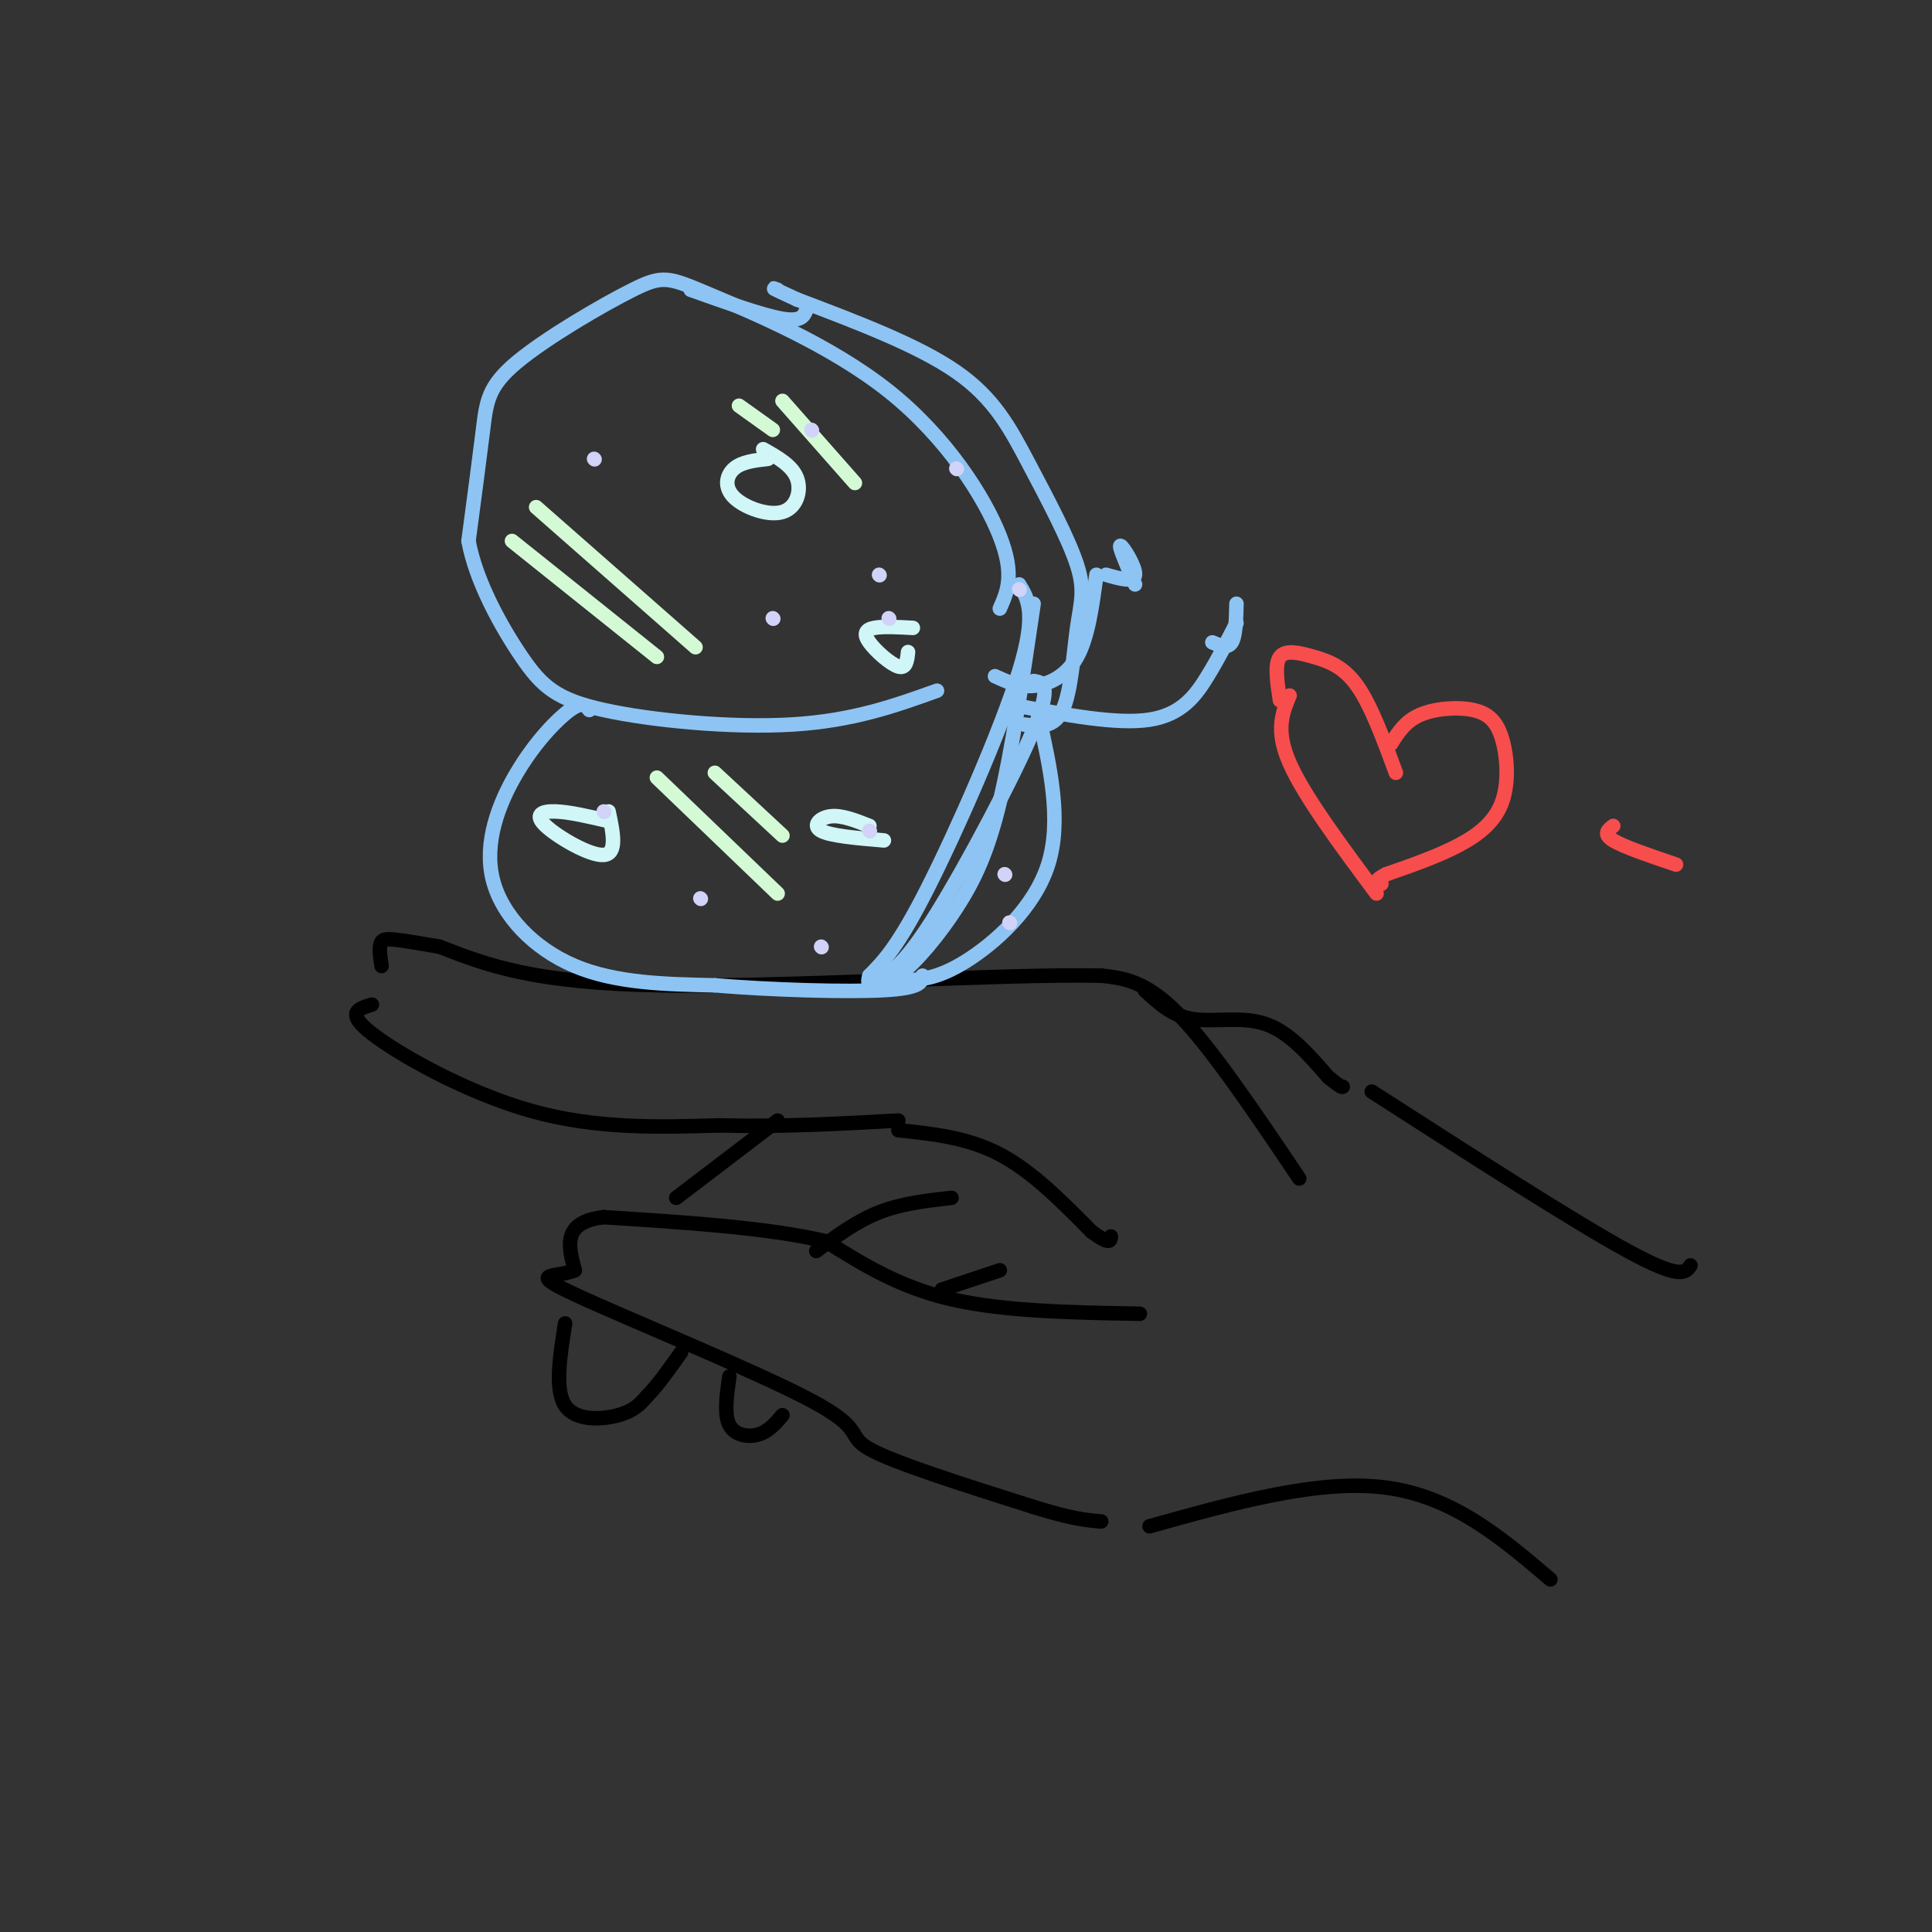 <svg viewBox='0 0 400 400' version='1.1' xmlns='http://www.w3.org/2000/svg' xmlns:xlink='http://www.w3.org/1999/xlink'><rect x="0" y="0" width="400" height="400" fill="#333333" stroke="none"/><g fill='none' stroke='#000000' stroke-width='3' stroke-linecap='round' stroke-linejoin='round'><path d='M269,244c-9.083,-13.500 -18.167,-27.000 -25,-34c-6.833,-7.000 -11.417,-7.500 -16,-8'/><path d='M228,202c-20.667,-0.444 -64.333,2.444 -91,2c-26.667,-0.444 -36.333,-4.222 -46,-8'/><path d='M91,196c-9.822,-1.689 -11.378,-1.911 -12,-1c-0.622,0.911 -0.311,2.956 0,5'/><path d='M77,208c-2.800,0.822 -5.600,1.644 0,6c5.600,4.356 19.600,12.244 33,16c13.400,3.756 26.200,3.378 39,3'/><path d='M149,233c12.667,0.333 24.833,-0.333 37,-1'/><path d='M186,234c7.167,0.750 14.333,1.500 21,5c6.667,3.500 12.833,9.750 19,16'/><path d='M226,255c3.833,2.833 3.917,1.917 4,1'/><path d='M236,272c-14.083,-0.250 -28.167,-0.500 -39,-3c-10.833,-2.500 -18.417,-7.250 -26,-12'/><path d='M171,257c-12.000,-2.833 -29.000,-3.917 -46,-5'/><path d='M125,252c-8.667,1.000 -7.333,6.000 -6,11'/><path d='M119,263c-3.815,1.622 -10.352,0.177 0,5c10.352,4.823 37.595,15.914 49,22c11.405,6.086 6.973,7.167 12,10c5.027,2.833 19.514,7.416 34,12'/><path d='M214,312c8.000,2.500 11.000,2.750 14,3'/><path d='M161,232c0.000,0.000 -21.000,16.000 -21,16'/><path d='M117,274c-1.089,6.867 -2.178,13.733 0,17c2.178,3.267 7.622,2.933 11,2c3.378,-0.933 4.689,-2.467 6,-4'/><path d='M134,289c2.167,-2.167 4.583,-5.583 7,-9'/><path d='M151,285c-0.556,3.911 -1.111,7.822 0,10c1.111,2.178 3.889,2.622 6,2c2.111,-0.622 3.556,-2.311 5,-4'/><path d='M169,259c4.167,-3.083 8.333,-6.167 13,-8c4.667,-1.833 9.833,-2.417 15,-3'/><path d='M195,267c0.000,0.000 12.000,-4.000 12,-4'/><path d='M237,205c2.844,2.667 5.689,5.333 10,6c4.311,0.667 10.089,-0.667 15,1c4.911,1.667 8.956,6.333 13,11'/><path d='M275,223c2.667,2.167 2.833,2.083 3,2'/><path d='M284,226c21.000,13.500 42.000,27.000 53,33c11.000,6.000 12.000,4.500 13,3'/><path d='M238,316c17.583,-4.917 35.167,-9.833 49,-8c13.833,1.833 23.917,10.417 34,19'/></g>
<g fill='none' stroke='#8DC4F4' stroke-width='3' stroke-linecap='round' stroke-linejoin='round'><path d='M207,126c1.563,-3.514 3.127,-7.028 0,-15c-3.127,-7.972 -10.944,-20.403 -23,-30c-12.056,-9.597 -28.349,-16.359 -37,-20c-8.651,-3.641 -9.659,-4.162 -16,-1c-6.341,3.162 -18.015,10.005 -24,15c-5.985,4.995 -6.281,8.141 -7,14c-0.719,5.859 -1.859,14.429 -3,23'/><path d='M97,112c1.523,8.397 6.831,17.890 11,24c4.169,6.110 7.199,8.837 17,11c9.801,2.163 26.372,3.761 39,3c12.628,-0.761 21.314,-3.880 30,-7'/><path d='M211,121c1.844,3.000 3.689,6.000 0,18c-3.689,12.000 -12.911,33.000 -19,45c-6.089,12.000 -9.044,15.000 -12,18'/><path d='M180,202c-1.104,3.413 2.137,2.946 6,0c3.863,-2.946 8.348,-8.370 12,-14c3.652,-5.630 6.472,-11.466 9,-22c2.528,-10.534 4.764,-25.767 7,-41'/><path d='M214,141c1.956,0.311 3.911,0.622 0,10c-3.911,9.378 -13.689,27.822 -20,38c-6.311,10.178 -9.156,12.089 -12,14'/><path d='M122,147c-0.686,-0.943 -1.372,-1.885 -4,0c-2.628,1.885 -7.199,6.598 -11,13c-3.801,6.402 -6.831,14.493 -5,22c1.831,7.507 8.523,14.431 17,18c8.477,3.569 18.738,3.785 29,4'/><path d='M148,204c11.933,0.978 27.267,1.422 35,1c7.733,-0.422 7.867,-1.711 8,-3'/><path d='M210,146c10.622,2.022 21.244,4.044 28,3c6.756,-1.044 9.644,-5.156 12,-9c2.356,-3.844 4.178,-7.422 6,-11'/><path d='M206,140c2.467,1.133 4.933,2.267 8,2c3.067,-0.267 6.733,-1.933 9,-6c2.267,-4.067 3.133,-10.533 4,-17'/><path d='M229,119c2.933,0.844 5.867,1.689 6,0c0.133,-1.689 -2.533,-5.911 -3,-6c-0.467,-0.089 1.267,3.956 3,8'/><path d='M251,133c1.583,0.667 3.167,1.333 4,0c0.833,-1.333 0.917,-4.667 1,-8'/><path d='M212,150c3.105,0.399 6.209,0.798 8,-3c1.791,-3.798 2.267,-11.794 3,-17c0.733,-5.206 1.722,-7.622 0,-13c-1.722,-5.378 -6.156,-13.717 -10,-21c-3.844,-7.283 -7.098,-13.509 -15,-19c-7.902,-5.491 -20.451,-10.245 -33,-15'/><path d='M165,62c-6.167,-2.833 -5.083,-2.417 -4,-2'/><path d='M215,148c2.444,10.956 4.889,21.911 2,31c-2.889,9.089 -11.111,16.311 -17,20c-5.889,3.689 -9.444,3.844 -13,4'/><path d='M167,64c-0.500,1.333 -1.000,2.667 -5,2c-4.000,-0.667 -11.500,-3.333 -19,-6'/></g>
<g fill='none' stroke='#D0F6F7' stroke-width='3' stroke-linecap='round' stroke-linejoin='round'><path d='M126,170c-4.071,-0.952 -8.143,-1.905 -11,-2c-2.857,-0.095 -4.500,0.667 -2,3c2.500,2.333 9.143,6.238 12,6c2.857,-0.238 1.929,-4.619 1,-9'/><path d='M159,95c-2.691,0.303 -5.381,0.606 -7,2c-1.619,1.394 -2.166,3.879 0,6c2.166,2.121 7.045,3.879 10,3c2.955,-0.879 3.987,-4.394 3,-7c-0.987,-2.606 -3.994,-4.303 -7,-6'/><path d='M189,130c-3.101,-0.173 -6.202,-0.345 -8,0c-1.798,0.345 -2.292,1.208 -1,3c1.292,1.792 4.369,4.512 6,5c1.631,0.488 1.815,-1.256 2,-3'/><path d='M180,171c-2.867,-1.133 -5.733,-2.267 -8,-2c-2.267,0.267 -3.933,1.933 -2,3c1.933,1.067 7.467,1.533 13,2'/></g>
<g fill='none' stroke='#D3FAD4' stroke-width='3' stroke-linecap='round' stroke-linejoin='round'><path d='M106,112c0.000,0.000 30.000,24.000 30,24'/><path d='M111,105c0.000,0.000 33.000,29.000 33,29'/><path d='M136,161c0.000,0.000 25.000,24.000 25,24'/><path d='M148,160c0.000,0.000 14.000,13.000 14,13'/><path d='M153,84c0.000,0.000 7.000,5.000 7,5'/><path d='M162,83c0.000,0.000 15.000,17.000 15,17'/></g>
<g fill='none' stroke='#D2D3F9' stroke-width='3' stroke-linecap='round' stroke-linejoin='round'><path d='M184,128c0.000,0.000 0.100,0.100 0.1,0.1'/><path d='M160,128c0.000,0.000 0.100,0.100 0.1,0.1'/><path d='M123,95c0.000,0.000 0.100,0.100 0.1,0.1'/><path d='M168,89c0.000,0.000 0.100,0.100 0.1,0.1'/><path d='M182,119c0.000,0.000 0.100,0.100 0.1,0.1'/><path d='M125,168c0.000,0.000 0.100,0.100 0.1,0.1'/><path d='M145,186c0.000,0.000 0.100,0.100 0.1,0.1'/><path d='M170,196c0.000,0.000 0.100,0.100 0.1,0.1'/><path d='M180,172c0.000,0.000 0.100,0.100 0.1,0.1'/><path d='M211,122c0.000,0.000 0.100,0.100 0.1,0.1'/><path d='M198,97c0.000,0.000 0.100,0.100 0.1,0.1'/><path d='M208,181c0.000,0.000 0.100,0.100 0.1,0.1'/><path d='M209,191c0.000,0.000 0.100,0.100 0.1,0.1'/></g>
<g fill='none' stroke='#F84D4D' stroke-width='3' stroke-linecap='round' stroke-linejoin='round'><path d='M267,144c-1.500,3.583 -3.000,7.167 0,14c3.000,6.833 10.500,16.917 18,27'/><path d='M265,145c-0.571,-3.732 -1.143,-7.464 0,-9c1.143,-1.536 4.000,-0.875 7,0c3.000,0.875 6.143,1.964 9,6c2.857,4.036 5.429,11.018 8,18'/><path d='M288,154c1.459,-2.329 2.919,-4.659 6,-6c3.081,-1.341 7.784,-1.694 11,-1c3.216,0.694 4.944,2.433 6,6c1.056,3.567 1.438,8.960 0,13c-1.438,4.040 -4.697,6.726 -9,9c-4.303,2.274 -9.652,4.137 -15,6'/><path d='M287,181c-2.667,1.333 -1.833,1.667 -1,2'/><path d='M334,171c-1.083,0.833 -2.167,1.667 0,3c2.167,1.333 7.583,3.167 13,5'/></g>
</svg>